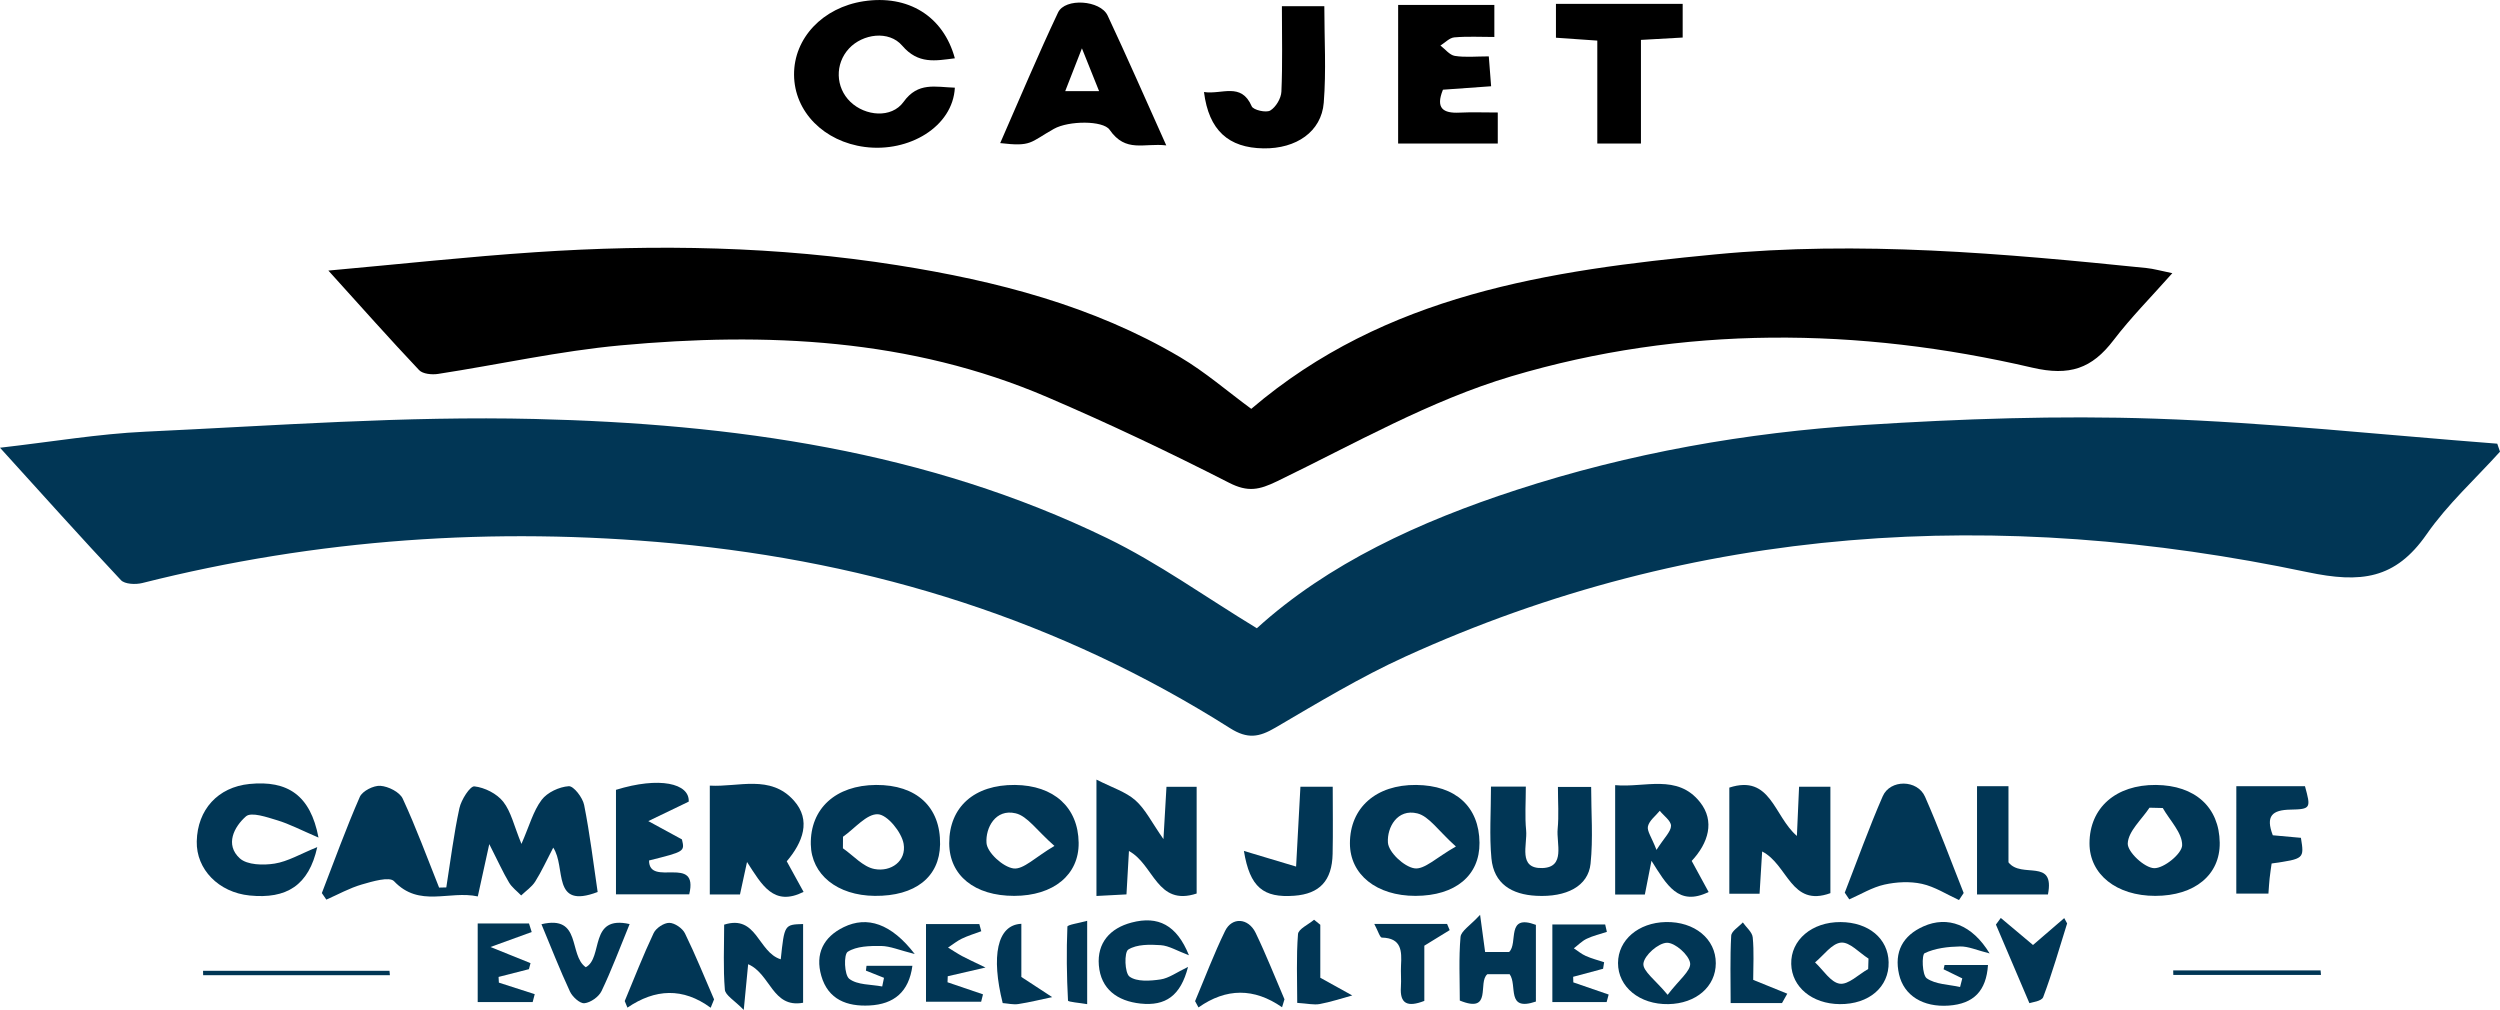 <?xml version="1.0" encoding="utf-8"?>
<!-- Generator: Adobe Illustrator 24.0.1, SVG Export Plug-In . SVG Version: 6.00 Build 0)  -->
<svg version="1.1" id="Layer_1" xmlns="http://www.w3.org/2000/svg" xmlns:xlink="http://www.w3.org/1999/xlink" x="0px" y="0px"
	 viewBox="0 0 1000 403.96" style="enable-background:new 0 0 1000 403.96;" xml:space="preserve">
<style type="text/css">
	.st0{fill:#013655;}
</style>
<g>
	<g>
		<path class="st0" d="M0,179.09c20.69-2.36,39.36-5.55,58.14-6.42c51.93-2.41,103.96-6.34,155.83-5.08
			c78.89,1.91,156.77,12.64,228.92,47.69c20.42,9.92,39.11,23.41,59.85,36.02c28.46-25.86,65.02-42.69,103.9-55.35
			c45.29-14.75,91.89-22.95,139.2-25.97c38.64-2.46,77.52-3.83,116.18-2.52c45.69,1.56,91.26,6.52,136.88,10.01
			c0.37,1.07,0.73,2.13,1.1,3.2c-9.87,10.94-20.99,21.01-29.33,33.01c-12.53,18.05-26.33,19.67-47.67,15.18
			c-123.51-26-244.65-19.2-360.96,33.82c-17.89,8.16-34.87,18.42-51.88,28.38c-6.55,3.84-11.12,4.66-18.19,0.18
			c-68.02-43.06-142.7-66.41-222.62-73.88c-71.72-6.7-142.53-1.78-212.43,15.85c-2.66,0.67-6.99,0.49-8.55-1.16
			C32.5,215.15,17.04,197.87,0,179.09z"/>
		<path d="M500.51,163.54c53.67-45.78,119.04-55.4,185.54-61.78c57.78-5.54,115.2-0.41,172.61,5.46c2.82,0.29,5.58,1.1,10.27,2.05
			c-8.38,9.46-16.55,17.68-23.53,26.82c-8.63,11.31-17.5,14.46-32.53,10.96c-69.52-16.2-139.75-16.92-208.29,3.46
			c-32.52,9.67-62.85,27.03-93.66,41.96c-7.24,3.51-11.75,4.49-19.28,0.64c-23.89-12.2-48.18-23.73-72.84-34.3
			c-54.7-23.45-112.31-26.01-170.47-20.67c-24.51,2.25-48.73,7.68-73.12,11.43c-2.44,0.38-6.1,0.03-7.57-1.53
			c-11.73-12.41-23.07-25.19-36.29-39.81c29.09-2.62,55.92-5.56,82.82-7.35c48.44-3.24,96.89-2.39,144.88,5.22
			c39.47,6.26,78.13,16.17,113,36.76C482.08,148.79,491,156.56,500.51,163.54z"/>
		<path class="st0" d="M191.12,358.57c-11.42-2.48-23.39,4.62-33.51-6.09c-1.84-1.95-8.69,0.1-12.94,1.33
			c-4.88,1.42-9.44,3.98-14.13,6.04c-0.6-0.87-1.2-1.75-1.8-2.62c4.97-12.86,9.66-25.85,15.18-38.47c1.03-2.35,5.53-4.63,8.25-4.43
			c3.17,0.23,7.7,2.49,8.92,5.13c5.38,11.61,9.79,23.68,14.55,35.58c0.96-0.02,1.92-0.04,2.88-0.07
			c1.68-10.58,2.98-21.24,5.24-31.69c0.73-3.37,4.28-8.92,6.01-8.73c4.1,0.46,8.96,2.9,11.51,6.13c3.16,4,4.3,9.59,7.3,16.89
			c3.19-7.28,4.71-13.14,8.07-17.61c2.26-3,7.04-5.22,10.85-5.48c1.95-0.13,5.56,4.54,6.15,7.49c2.3,11.52,3.69,23.21,5.41,34.83
			c-18.61,7.1-12.49-9.9-17.77-17.74c-2.65,5.07-4.63,9.48-7.19,13.54c-1.37,2.18-3.72,3.74-5.63,5.58
			c-1.65-1.71-3.68-3.19-4.86-5.18c-2.37-3.97-4.27-8.21-7.9-15.36C193.92,345.81,192.72,351.27,191.12,358.57z"/>
		<path d="M381.94,35.07c-0.8,15.6-18.33,26.03-36.05,23.71c-16.21-2.12-28.17-14.01-28.27-28.86
			c-0.1-14.68,11.49-26.93,27.83-29.42c17.76-2.71,31.9,5.91,36.49,22.82c-7.78,0.98-14.64,2.45-21.06-5.06
			c-5.32-6.21-15.8-4.75-21.28,1.14c-5.69,6.13-5.44,15.57,0.56,21.34c5.95,5.72,16.44,6.69,21.25,0.03
			C367.22,32.68,374.12,34.83,381.94,35.07z"/>
		<path d="M466.51,58.16c-9.01-1.04-16.2,3.08-22.67-6.26c-2.6-3.75-16.38-3.67-22.27-0.36c-9.76,5.49-8.81,7.18-21.49,5.7
			c7.77-17.69,15.06-35.14,23.14-52.23c2.81-5.95,16.94-4.97,19.83,1.2C450.81,22.75,458.12,39.49,466.51,58.16z M439.63,36.44
			c-2.24-5.59-4.15-10.34-6.86-17.11c-2.65,6.8-4.51,11.56-6.68,17.11C430.76,36.44,434.22,36.44,439.63,36.44z"/>
		<path d="M559.26,1.97c13.39,0,25.52,0,38.48,0c0,4.08,0,7.75,0,12.82c-5.48,0-10.78-0.3-16.02,0.16
			c-1.93,0.17-3.71,2.13-5.55,3.27c1.91,1.44,3.68,3.81,5.77,4.14c4.15,0.66,8.48,0.19,13.58,0.19c0.33,4.27,0.6,7.65,0.93,11.95
			c-6.85,0.49-13.11,0.94-19.27,1.38c-3.01,7.41,0.03,9.5,6.64,9.17c4.91-0.24,9.85-0.05,15.29-0.05c0,4.73,0,8.17,0,12.41
			c-13.14,0-26.17,0-39.86,0C559.26,39.01,559.26,20.95,559.26,1.97z"/>
		<path class="st0" d="M704.86,340.59c-0.38,6.24-0.68,11.15-1.03,16.89c-3.89,0-7.62,0-12.1,0c0-13.93,0-28.05,0-42.44
			c16.6-5.39,17.78,11.41,27.03,19.34c0.32-7.36,0.58-13.19,0.87-19.68c4.25,0,8.01,0,12.53,0c0,14.35,0,28.48,0,42.56
			C716.34,363.04,715.23,345.87,704.86,340.59z"/>
		<path class="st0" d="M295.99,357.79c-3.91,0-7.68,0-12.07,0c0-14.13,0-27.95,0-43.54c11.49,0.67,24.25-4.57,33.66,6.01
			c6.98,7.85,3.56,16.68-2.88,24.26c2.29,4.17,4.49,8.16,6.73,12.24c-11.97,5.97-16.65-2.72-22.62-11.97
			C297.63,350.27,296.86,353.79,295.99,357.79z"/>
		<path class="st0" d="M405.69,358.35c-15.85,0.02-25.96-8.16-26-21.03c-0.04-14.53,10.05-23.49,26.29-23.34
			c15.57,0.15,25.28,8.95,25.48,23.1C431.64,349.89,421.41,358.33,405.69,358.35z M421.78,338.37
			c-7.12-6.23-10.79-11.94-15.54-13.05c-8.06-1.89-12.06,5.83-11.64,11.86c0.27,3.85,6.57,9.6,10.77,10.19
			C409.35,347.93,414.11,342.86,421.78,338.37z"/>
		<path class="st0" d="M478.66,357.41c-15.92,5.26-17.06-11.61-27.08-17c-0.33,5.79-0.62,10.94-0.99,17.35
			c-3.65,0.19-7.37,0.39-12.01,0.63c0-14.76,0-28.89,0-46.55c6.27,3.21,11.69,4.86,15.56,8.27c4.01,3.54,6.51,8.79,11.24,15.54
			c0.49-8.51,0.83-14.37,1.21-20.93c3.99,0,7.72,0,12.07,0C478.66,328.98,478.66,342.84,478.66,357.41z"/>
		<path class="st0" d="M566.21,358.35c-15.58,0.02-26.24-8.51-26.24-21.01c0-14.28,10.49-23.52,26.5-23.36
			c15.81,0.16,25.19,8.71,25.33,23.1C591.93,350.2,582.16,358.32,566.21,358.35z M582.36,338.6c-7.1-6.35-10.71-12.09-15.45-13.25
			c-7.97-1.95-12.13,5.61-11.74,11.67c0.25,3.87,6.42,9.66,10.6,10.31C569.75,347.95,574.58,342.99,582.36,338.6z"/>
		<path class="st0" d="M349.89,358.35c-14.98-0.15-25.34-8.49-25.57-20.6c-0.26-14.34,9.98-23.67,26.09-23.77
			c16.22-0.1,25.84,8.82,25.62,23.76C375.84,350.81,366.08,358.51,349.89,358.35z M337.2,334.7c-0.01,1.54-0.02,3.08-0.03,4.62
			c4.17,2.89,8.03,7.41,12.59,8.28c6.62,1.27,12.87-3.15,11.69-10.07c-0.8-4.67-6.49-11.64-10.28-11.83
			C346.67,325.47,341.87,331.43,337.2,334.7z"/>
		<path class="st0" d="M862.13,358.35c-15.54,0.02-26.34-8.6-26.33-21.01c0.01-14.24,10.56-23.5,26.59-23.36
			c15.64,0.14,25.31,8.89,25.5,23.1C888.06,349.93,877.89,358.33,862.13,358.35z M865.11,323.21c-1.77-0.04-3.54-0.08-5.31-0.13
			c-3.15,4.75-8.5,9.42-8.7,14.3c-0.14,3.39,6.69,9.77,10.55,9.89c3.89,0.12,11.14-5.78,11.21-9.17
			C872.97,333.2,867.95,328.18,865.11,323.21z"/>
		<path d="M673.07,1.56c0,5.32,0,8.82,0,13.46c-5.35,0.3-10.5,0.59-16.69,0.94c0,13.84,0,27.27,0,41.46c-6.15,0-11.25,0-17.46,0
			c0-13.64,0-27.07,0-41.18c-5.9-0.41-10.78-0.75-16.54-1.15c0-3.95,0-7.97,0-13.53c8.35,0,16.81,0,25.26,0
			C655.79,1.56,663.95,1.56,673.07,1.56z"/>
		<path d="M481.59,36.81c7.16,1.1,14.88-4.05,19.1,5.72c0.64,1.48,5.75,2.67,7.41,1.68c2.25-1.35,4.34-4.87,4.46-7.55
			c0.49-11.08,0.2-22.2,0.2-34.19c5.76,0,10.88,0,16.97,0c0,13.02,0.79,25.89-0.23,38.62c-0.93,11.6-11.01,18.44-24.08,18.26
			C491.41,59.15,483.53,52.16,481.59,36.81z"/>
		<path class="st0" d="M676.68,344.37c2.65,4.87,4.68,8.59,6.77,12.43c-12.09,5.89-16.77-2.87-22.86-12.49
			c-1.13,5.77-1.84,9.37-2.65,13.5c-3.7,0-7.49,0-11.88,0c0-14.39,0-28.28,0-43.75c11.76,1.11,24.89-4.67,33.96,6.82
			C686.03,328.49,683.36,337.2,676.68,344.37z M662.6,339.96c3.2-5.01,5.78-7.3,5.81-9.63c0.02-1.99-2.89-4.01-4.5-6.01
			c-1.66,2.04-4.18,3.88-4.73,6.19C658.73,332.4,660.62,334.84,662.6,339.96z"/>
		<path class="st0" d="M127.4,335.03c-7.05-3.02-11.64-5.45-16.51-6.92c-4.12-1.24-10.38-3.43-12.51-1.56
			c-4.71,4.13-8.5,11.3-2.46,16.79c2.94,2.68,9.38,2.82,13.91,2.1c5.35-0.85,10.36-3.89,17.07-6.6
			c-3.37,15.32-12.26,20.85-27.05,19.36c-12.39-1.24-21.4-10.47-21.15-21.65c0.28-12.74,8.49-21.69,21.06-22.96
			C115.02,312.06,124.18,318.05,127.4,335.03z"/>
		<path class="st0" d="M596.39,314.63c5.23,0,9.02,0,13.94,0c0,6.25-0.43,11.92,0.12,17.49c0.57,5.72-3.41,15.42,6.49,15.1
			c9.36-0.3,5.56-9.84,6.12-15.67c0.51-5.29,0.11-10.67,0.11-16.77c4.62,0,8.36,0,13.29,0c0,10.3,0.82,20.61-0.24,30.71
			c-0.95,9.02-9.65,13.47-21.73,12.83c-9.72-0.51-16.95-4.74-17.92-14.96C595.71,334.19,596.39,324.87,596.39,314.63z"/>
		<path class="st0" d="M783.6,360.02c-4.92-2.24-9.65-5.34-14.82-6.48c-4.79-1.06-10.2-0.77-15.03,0.3
			c-4.88,1.09-9.37,3.87-14.04,5.91c-0.6-0.89-1.21-1.79-1.81-2.68c5.02-12.88,9.67-25.91,15.19-38.57
			c2.98-6.83,13.87-6.71,16.91,0.17c5.58,12.65,10.36,25.67,15.47,38.53C784.85,358.15,784.22,359.08,783.6,360.02z"/>
		<path class="st0" d="M275.49,320.65c-6.53,3.15-11.35,5.47-16.17,7.79c4.1,2.23,8.21,4.47,13.46,7.33
			c1.13,4.85,1.13,4.85-13.16,8.42c-0.03,10.87,19.98-2.66,16.07,13.55c-9.65,0-19.12,0-29.3,0c0-14.28,0-28.06,0-41.81
			C263.77,310.56,275.86,313.32,275.49,320.65z"/>
		<path class="st0" d="M894.53,314.48c9.81,0,18.67,0,27.46,0c2.39,8.75,2.4,9.21-5.84,9.37c-7.28,0.14-9.98,2.54-7.03,10.26
			c3.68,0.33,7.51,0.68,11.25,1.02c1.35,8.39,1.35,8.39-11.72,10.27c-0.26,1.86-0.58,3.89-0.8,5.94c-0.19,1.75-0.28,3.51-0.48,6.11
			c-4.29,0-8.29,0-12.85,0C894.53,343.34,894.53,329.48,894.53,314.48z"/>
		<path class="st0" d="M497.56,340.37c6.88,2.06,12.58,3.77,20.88,6.26c0.52-9.65,1.11-20.46,1.73-31.94c4.15,0,7.88,0,12.92,0
			c0,9.23,0.15,18.05-0.04,26.86c-0.23,10.74-5.19,16-15.35,16.75C505.39,359.2,499.95,355.01,497.56,340.37z"/>
		<path class="st0" d="M790.81,314.48c4.13,0,7.62,0,12.58,0c0,10.8,0,21.67,0,30.45c5.22,6.73,18.68-1.92,15.79,12.85
			c-9.45,0-18.59,0-28.37,0C790.81,343.43,790.81,329.61,790.81,314.48z"/>
		<path class="st0" d="M614.36,400.62c-12.08,4.13-7.28-6.55-10.5-10.93c-2.73,0-5.81,0-8.92,0c-3.97,3.2,2.2,15.94-11.02,10.53
			c0-8.3-0.45-16.91,0.29-25.42c0.21-2.42,3.86-4.55,7.83-8.88c1.01,7.46,1.47,10.9,2.01,14.89c3.49,0,6.56,0,9.58,0
			c3.79-3.48-1.47-15.44,10.73-10.87C614.36,379.97,614.36,389.94,614.36,400.62z"/>
		<path class="st0" d="M735.9,401.65c-11.04-0.09-19.18-6.83-19.41-16.04c-0.24-9.62,8.27-16.85,19.75-16.78
			c11.21,0.06,19.01,6.59,19.21,16.05C755.65,394.82,747.57,401.75,735.9,401.65z M747.27,387.61c0.05-1.39,0.09-2.78,0.13-4.17
			c-3.67-2.32-7.53-6.71-10.97-6.4c-3.68,0.33-6.96,5.09-10.41,7.92c3.27,3.03,6.27,8.02,9.89,8.52
			C739.35,393.96,743.45,389.75,747.27,387.61z"/>
		<path class="st0" d="M312.3,383.72c1.47-13.89,1.47-13.89,8.94-14.11c0,10.28,0,20.54,0,31.49
			c-12.32,2.27-12.99-11.56-21.98-15.42c-0.48,5-0.93,9.69-1.76,18.29c-3.72-3.84-7.37-5.83-7.56-8.12
			c-0.71-8.51-0.28-17.11-0.28-25.99C302.81,365.7,303.12,380.89,312.3,383.72z"/>
		<path class="st0" d="M667.33,401.65c-11.47,0.21-20.15-6.89-20.12-16.44c0.03-9.21,8.13-16.16,19.11-16.39
			c11.51-0.24,20.02,6.76,20,16.46C686.31,394.65,678.42,401.45,667.33,401.65z M667.06,397.93c4.41-5.84,9.42-9.64,8.99-12.68
			c-0.47-3.3-6.05-8.22-9.29-8.14c-3.43,0.09-9,4.98-9.39,8.28C657,388.42,662.29,392.12,667.06,397.93z"/>
		<path class="st0" d="M795.85,381.38c-5.06-1.27-8.48-2.87-11.86-2.8c-4.8,0.1-9.94,0.69-14.14,2.7c-1.2,0.58-1.02,8.74,0.86,10.05
			c3.54,2.46,8.78,2.45,13.32,3.47c0.29-1.15,0.59-2.3,0.88-3.44c-2.49-1.21-4.98-2.43-7.47-3.64c0.13-0.57,0.26-1.15,0.38-1.72
			c5.79,0,11.58,0,17.38,0c-0.69,10.38-5.72,15.53-15.69,16.24c-10.27,0.73-17.95-3.99-19.89-12.51c-2.04-8.99,1.5-15.5,9.76-19.18
			C779.04,366.24,788.85,369.8,795.85,381.38z"/>
		<path class="st0" d="M353.6,391.13c-2.41-0.96-4.82-1.92-7.23-2.88c0.08-0.64,0.15-1.29,0.23-1.93c5.83,0,11.65,0,18.36,0
			c-1.4,10.49-7.39,15.36-17.13,15.87c-8.98,0.47-16.57-2.32-19.31-11.85c-2.52-8.79,0.81-15.54,9.01-19.51
			c9.31-4.51,18.94-1.49,28.37,10.78c-6.28-1.58-9.86-3.18-13.47-3.22c-4.54-0.05-9.81,0.06-13.34,2.32
			c-1.64,1.05-1.4,9.26,0.62,10.82c3.24,2.51,8.67,2.19,13.17,3.06C353.12,393.43,353.36,392.28,353.6,391.13z"/>
		<path class="st0" d="M284.27,403.1c-11.1-8.15-22.2-7.6-33.3-0.05c-0.36-0.88-0.72-1.75-1.08-2.63
			c3.8-9.09,7.36-18.29,11.57-27.19c0.95-2.01,4.13-4.12,6.26-4.09c2.16,0.03,5.26,2.16,6.26,4.2c4.23,8.64,7.82,17.58,11.65,26.41
			C285.17,400.88,284.72,401.99,284.27,403.1z"/>
		<path class="st0" d="M512.82,402.9c-11.19-7.79-22.33-7.73-33.43,0.07c-0.45-0.84-0.91-1.67-1.36-2.51
			c3.95-9.37,7.54-18.92,11.99-28.06c2.77-5.69,9.33-5.26,12.23,0.74c4.19,8.69,7.72,17.7,11.54,26.58
			C513.46,400.78,513.14,401.84,512.82,402.9z"/>
		<path class="st0" d="M475.58,382.11c-4.82-1.81-7.98-3.81-11.26-4.04c-4.39-0.3-9.62-0.39-13.01,1.76
			c-1.67,1.06-1.47,9.36,0.51,10.82c2.89,2.13,8.25,1.73,12.37,1.13c3.37-0.49,6.48-2.85,11.02-5.01c-2.95,11.56-9,15.72-19,14.66
			c-9.28-0.99-15.89-5.8-16.67-15.3c-0.74-8.92,4.4-14.84,13.14-17.12C463.23,366.25,470.69,369.96,475.58,382.11z"/>
		<path class="st0" d="M251.85,369.63c-3.99,9.72-7.23,18.44-11.23,26.79c-1.1,2.3-4.35,4.6-6.83,4.87c-1.8,0.2-4.82-2.55-5.81-4.68
			c-4.05-8.69-7.53-17.64-11.4-26.92c16.22-3.86,10.72,12.32,17.73,17.2C241.41,383.12,235.45,365.9,251.85,369.63z"/>
		<path class="st0" d="M370.4,400.7c0-10.38,0-20.59,0-31.07c7.52,0,14.42,0,21.33,0c0.26,0.95,0.52,1.9,0.78,2.86
			c-2.61,0.97-5.29,1.78-7.79,2.98c-1.95,0.94-3.67,2.36-5.5,3.56c1.87,1.14,3.69,2.37,5.62,3.41c2.14,1.16,4.38,2.15,9.36,4.57
			c-7.42,1.72-11.26,2.6-15.1,3.49c-0.03,0.8-0.06,1.6-0.09,2.41c4.73,1.61,9.46,3.22,14.19,4.83c-0.25,0.99-0.49,1.97-0.74,2.96
			C385.31,400.7,378.16,400.7,370.4,400.7z"/>
		<path class="st0" d="M642.75,372.75c-2.7,0.89-5.52,1.54-8.06,2.75c-1.9,0.9-3.45,2.53-5.15,3.83c1.59,1.04,3.08,2.31,4.79,3.06
			c2.35,1.04,4.87,1.69,7.32,2.5c-0.14,0.87-0.28,1.75-0.42,2.62c-3.99,1.07-7.98,2.14-11.97,3.21c0.03,0.74,0.05,1.48,0.07,2.23
			c4.71,1.62,9.42,3.25,14.13,4.87c-0.27,1.01-0.54,2.02-0.81,3.02c-6.94,0-13.89,0-21.71,0c0-9.96,0-20.14,0-31.05
			c6.98,0,14.06,0,21.13,0C642.29,370.78,642.52,371.76,642.75,372.75z"/>
		<path class="st0" d="M212.68,372.81c-4.49,1.63-8.98,3.26-16.49,5.99c7.3,2.94,11.66,4.7,16.02,6.46c-0.21,0.8-0.43,1.6-0.64,2.41
			c-4.05,1.03-8.09,2.06-12.14,3.1c0.04,0.76,0.08,1.52,0.12,2.28c4.78,1.54,9.56,3.08,14.34,4.62c-0.27,1.05-0.55,2.1-0.82,3.15
			c-7.17,0-14.34,0-21.99,0c0-10.56,0-20.75,0-31.43c7.25,0,13.89,0,20.52,0C211.96,370.53,212.32,371.67,212.68,372.81z"/>
		<path class="st0" d="M800.32,367.18c4.34,3.65,8.68,7.29,12.88,10.82c3.59-3.1,8.04-6.93,12.49-10.76
			c0.39,0.71,0.78,1.42,1.16,2.13c-3.1,9.86-5.92,19.82-9.57,29.47c-0.64,1.7-4.73,2.1-5.52,2.42c-4.9-11.51-9.15-21.47-13.39-31.43
			C799.02,368.94,799.67,368.06,800.32,367.18z"/>
		<path class="st0" d="M528.12,391.1c5.54,3.07,9.16,5.07,12.78,7.08c-4.32,1.18-8.59,2.62-12.98,3.43
			c-2.36,0.44-4.93-0.2-9.03-0.46c0-9.29-0.41-18.44,0.31-27.5c0.16-2.07,4.19-3.84,6.43-5.76c0.83,0.67,1.66,1.35,2.49,2.02
			C528.12,377.32,528.12,384.74,528.12,391.1z"/>
		<path class="st0" d="M549.71,369.57c10.95,0,20.04,0,29.12,0c0.35,0.83,0.69,1.65,1.04,2.48c-3.02,1.86-6.04,3.71-10.14,6.23
			c0,6.81,0,14.6,0,22.08c-6.71,2.61-9.85,1.21-9.37-5.62c0.2-2.85-0.11-5.74,0.05-8.6c0.32-5.72,0.25-10.93-7.67-11.1
			C551.96,375.03,551.24,372.43,549.71,369.57z"/>
		<path class="st0" d="M408.54,369.52c0,8.31,0,15.71,0,21.26c5.07,3.32,8.7,5.69,12.33,8.07c-4.51,0.95-8.99,2.07-13.54,2.77
			c-2.04,0.31-4.22-0.24-6.25-0.39C396.4,382.52,398.8,369.92,408.54,369.52z"/>
		<path class="st0" d="M712.8,401.23c-6.34,0-12.68,0-20.54,0c0-9.26-0.27-18.12,0.22-26.93c0.1-1.86,3.02-3.56,4.65-5.33
			c1.38,1.99,3.76,3.88,3.96,5.98c0.56,5.67,0.19,11.44,0.19,17c4.91,2,9.27,3.77,13.63,5.53
			C714.21,398.74,713.5,399.98,712.8,401.23z"/>
		<path class="st0" d="M434.87,401.66c-3.01-0.53-7.64-0.86-7.67-1.43c-0.52-9.84-0.65-19.72-0.24-29.56
			c0.03-0.79,4.57-1.4,7.91-2.35C434.87,379.95,434.87,390.12,434.87,401.66z"/>
		<path class="st0" d="M155.96,390.08c-24.9,0-49.8,0-74.7,0c-0.01-0.59-0.02-1.17-0.04-1.76c24.86,0,49.72,0,74.58,0
			C155.85,388.91,155.9,389.49,155.96,390.08z"/>
		<path class="st0" d="M928.39,389.98c-19.69,0-39.38,0-59.07,0c-0.01-0.61-0.03-1.22-0.04-1.83c19.65,0,39.31,0,58.96,0
			C928.29,388.76,928.34,389.37,928.39,389.98z"/>
	</g>
</g>
</svg>
